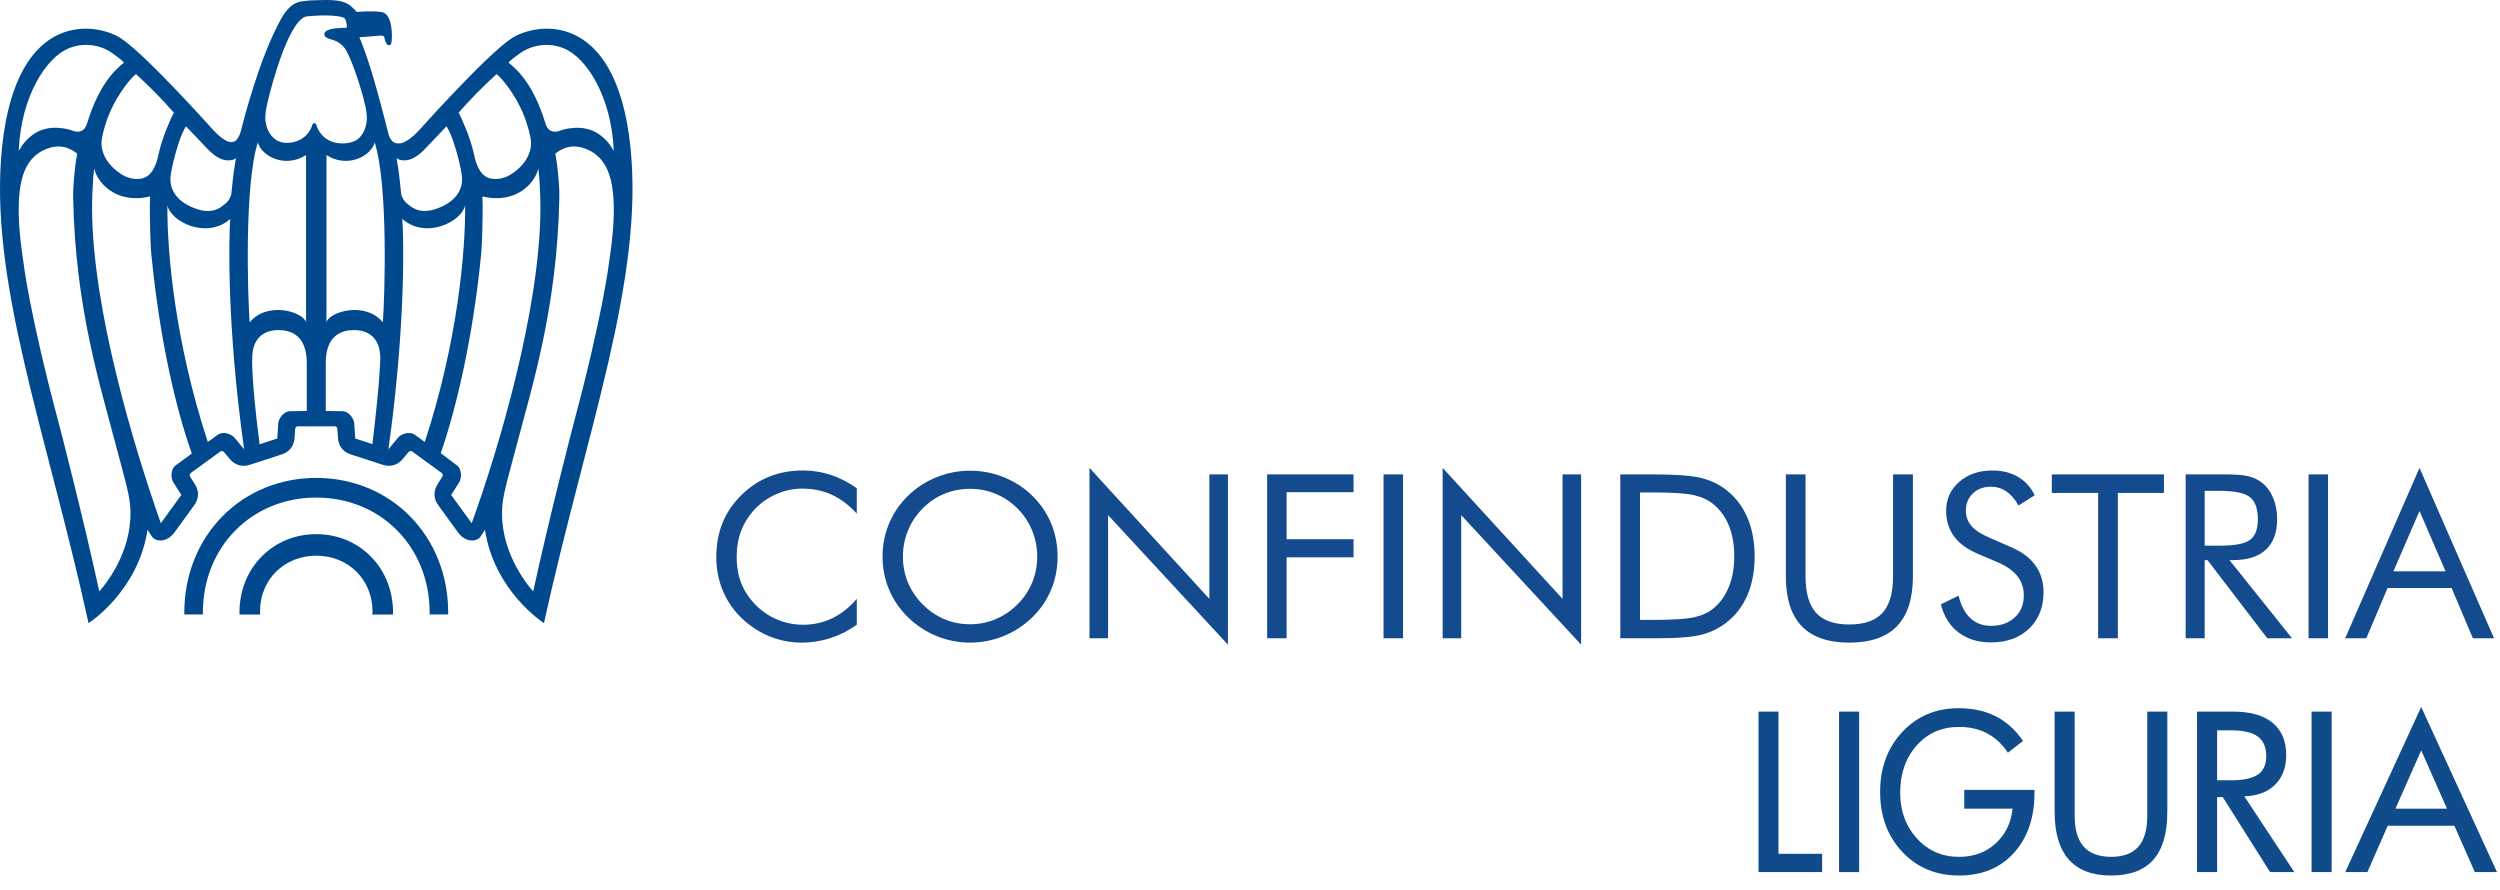 <?xml version="1.0" encoding="utf-8"?>
<!-- Generator: Adobe Illustrator 16.0.0, SVG Export Plug-In . SVG Version: 6.00 Build 0)  -->
<!DOCTYPE svg PUBLIC "-//W3C//DTD SVG 1.1//EN" "http://www.w3.org/Graphics/SVG/1.1/DTD/svg11.dtd">
<svg version="1.1" id="Layer_1" xmlns="http://www.w3.org/2000/svg" xmlns:xlink="http://www.w3.org/1999/xlink" x="0px" y="0px"
	 width="157.418px" height="56.063px" viewBox="0 0 157.418 56.063" enable-background="new 0 0 157.418 56.063"
	 xml:space="preserve">
<g>
	<path id="CONFINDUSTRIA_1_" fill="#134B8E" d="M53.949,32.337c-0.493-0.535-1.019-0.931-1.579-1.188
		c-0.56-0.255-1.177-0.382-1.854-0.382c-0.544,0-1.077,0.108-1.596,0.33c-0.52,0.222-0.97,0.529-1.35,0.924
		c-0.395,0.409-0.691,0.866-0.888,1.37c-0.197,0.505-0.296,1.063-0.296,1.675c0,0.479,0.059,0.921,0.176,1.325
		c0.117,0.402,0.294,0.775,0.529,1.113c0.414,0.586,0.922,1.039,1.525,1.355c0.604,0.318,1.257,0.478,1.957,0.478
		c0.657,0,1.269-0.137,1.833-0.409c0.564-0.273,1.078-0.681,1.543-1.22v1.629c-0.512,0.37-1.063,0.65-1.653,0.842
		c-0.589,0.189-1.198,0.286-1.829,0.286c-0.545,0-1.075-0.083-1.593-0.244c-0.518-0.163-1.001-0.398-1.452-0.709
		c-0.751-0.521-1.326-1.162-1.724-1.923c-0.396-0.761-0.595-1.599-0.595-2.509c0-0.796,0.133-1.517,0.398-2.169
		c0.266-0.65,0.67-1.24,1.216-1.772c0.525-0.508,1.109-0.886,1.748-1.138c0.638-0.252,1.337-0.377,2.093-0.377
		c0.597,0,1.175,0.091,1.734,0.271c0.559,0.181,1.11,0.463,1.656,0.844V32.337z M61.082,39.308c0.564,0,1.101-0.106,1.611-0.322
		c0.51-0.213,0.969-0.523,1.377-0.933c0.405-0.404,0.712-0.863,0.923-1.375s0.317-1.056,0.317-1.627c0-0.578-0.107-1.128-0.32-1.649
		c-0.214-0.521-0.521-0.982-0.92-1.382c-0.405-0.404-0.861-0.713-1.371-0.924c-0.51-0.212-1.049-0.316-1.617-0.316
		c-0.574,0-1.116,0.104-1.628,0.316c-0.512,0.211-0.965,0.52-1.36,0.924c-0.405,0.409-0.712,0.87-0.923,1.388
		s-0.317,1.065-0.317,1.644c0,0.571,0.104,1.113,0.314,1.621c0.208,0.507,0.518,0.967,0.927,1.381
		c0.413,0.413,0.873,0.726,1.377,0.937C59.976,39.202,60.514,39.308,61.082,39.308z M66.593,35.052c0,0.737-0.137,1.432-0.409,2.086
		c-0.271,0.652-0.669,1.232-1.191,1.74c-0.521,0.507-1.122,0.897-1.801,1.174c-0.679,0.273-1.381,0.413-2.11,0.413
		s-1.43-0.14-2.104-0.413c-0.674-0.276-1.271-0.667-1.793-1.174c-0.526-0.512-0.927-1.096-1.201-1.748
		c-0.276-0.652-0.413-1.346-0.413-2.078c0-0.739,0.137-1.437,0.413-2.091c0.274-0.656,0.675-1.24,1.201-1.752
		c0.517-0.503,1.114-0.89,1.791-1.162c0.677-0.273,1.378-0.408,2.107-0.408c0.733,0,1.438,0.135,2.118,0.408
		c0.679,0.272,1.277,0.659,1.793,1.162c0.521,0.508,0.919,1.09,1.191,1.744C66.456,33.609,66.593,34.308,66.593,35.052z
		 M68.602,40.188V29.461l7.548,8.247V29.87h1.17v10.722l-7.548-8.156v7.753H68.602z M79.788,40.188V29.87h5.441v1.122h-4.215v2.96
		h4.215v1.142h-4.215v5.095H79.788z M87.118,40.188V29.87h1.227v10.318H87.118z M90.839,40.188V29.461l7.55,8.247V29.87h1.17v10.722
		l-7.55-8.156v7.753H90.839z M103.266,39.033h0.781c1.269,0,2.146-0.055,2.637-0.166c0.489-0.11,0.896-0.3,1.22-0.567
		c0.423-0.353,0.743-0.808,0.965-1.363c0.222-0.558,0.332-1.194,0.332-1.913c0-0.725-0.11-1.359-0.328-1.907
		c-0.22-0.548-0.542-1.001-0.969-1.357c-0.324-0.271-0.737-0.465-1.238-0.582c-0.499-0.114-1.373-0.171-2.618-0.171h-0.781V39.033z
		 M102.026,40.188V29.87h1.979c1.466,0,2.499,0.074,3.097,0.222c0.601,0.148,1.126,0.396,1.577,0.745
		c0.592,0.455,1.039,1.037,1.345,1.748c0.307,0.709,0.46,1.526,0.46,2.452c0,0.921-0.153,1.734-0.455,2.441
		c-0.305,0.708-0.754,1.288-1.35,1.745c-0.451,0.347-0.965,0.595-1.54,0.743c-0.576,0.147-1.473,0.222-2.688,0.222H102.026z
		 M112.449,29.87h1.241v6.422c0,1.043,0.221,1.809,0.666,2.298c0.443,0.487,1.14,0.732,2.091,0.732c0.948,0,1.645-0.245,2.088-0.732
		c0.445-0.489,0.666-1.255,0.666-2.298V29.87h1.249v6.422c0,1.396-0.332,2.438-0.999,3.132c-0.664,0.694-1.665,1.041-3.004,1.041
		c-1.336,0-2.334-0.347-3.001-1.041c-0.664-0.693-0.997-1.736-0.997-3.132V29.87z M126.644,34.46
		c0.673,0.285,1.178,0.666,1.519,1.142c0.342,0.473,0.512,1.035,0.512,1.684c0,0.948-0.303,1.713-0.906,2.293
		c-0.603,0.582-1.404,0.872-2.398,0.872c-0.813,0-1.494-0.209-2.044-0.624c-0.55-0.417-0.923-1.007-1.114-1.772l1.114-0.55
		c0.148,0.625,0.396,1.098,0.743,1.42c0.344,0.322,0.779,0.483,1.301,0.483c0.614,0,1.113-0.177,1.494-0.533
		c0.38-0.354,0.569-0.816,0.569-1.384c0-0.461-0.133-0.862-0.398-1.202c-0.264-0.341-0.664-0.628-1.2-0.864l-1.255-0.535
		c-0.687-0.286-1.198-0.654-1.534-1.105c-0.334-0.451-0.504-0.993-0.504-1.621c0-0.733,0.272-1.34,0.818-1.818
		c0.545-0.479,1.24-0.72,2.086-0.72c0.62,0,1.158,0.131,1.611,0.396c0.453,0.262,0.808,0.65,1.061,1.161l-1.015,0.648
		c-0.231-0.398-0.489-0.696-0.775-0.892c-0.288-0.193-0.612-0.292-0.973-0.292c-0.461,0-0.838,0.141-1.132,0.423
		s-0.44,0.643-0.44,1.079c0,0.367,0.112,0.683,0.338,0.951c0.226,0.268,0.576,0.505,1.052,0.713L126.644,34.46z M132.114,40.188
		V31.04h-2.918v-1.17h7.062v1.17h-2.903v9.148H132.114z M137.625,40.188V29.87h2.424c0.691,0,1.198,0.038,1.519,0.117
		c0.322,0.076,0.606,0.209,0.85,0.398c0.307,0.239,0.544,0.56,0.713,0.961c0.17,0.402,0.254,0.848,0.254,1.337
		c0,0.846-0.237,1.488-0.709,1.927c-0.473,0.439-1.164,0.658-2.076,0.658h-0.217l3.938,4.92h-1.557L139,35.268h-0.178v4.92H137.625z
		 M138.823,30.907v3.453h0.938c0.959,0,1.6-0.124,1.924-0.37c0.324-0.248,0.487-0.679,0.487-1.293c0-0.662-0.167-1.128-0.502-1.394
		c-0.334-0.264-0.971-0.396-1.909-0.396H138.823z M145.364,40.188V29.87h1.227v10.318H145.364z M152.35,32.176l-1.644,3.798h3.284
		L152.35,32.176z M152.35,29.461l4.693,10.728h-1.333l-1.339-3.163h-4.031L149,40.188h-1.331L152.35,29.461z"/>
	<g>
		<path fill="#00498F" d="M32.191,2.429c-1.619,1.085-5.818,5.792-5.818,5.792c-0.839,0.886-1.254,0.81-1.254,0.81
			c-0.519,0.046-0.652-0.572-0.652-0.572c-0.063-0.246-0.123-0.479-0.183-0.708V7.729C23.6,5.078,23.126,3.524,22.63,2.344
			c0,0,0.775-0.051,1.196-0.095c0.42-0.043,0.359,0.075,0.41,0.266c0,0,0.106,0.334,0.238,0.334c0.146,0,0.165-0.131,0.165-0.131
			c0.087-0.363,0.088-1.869-0.614-1.962c-0.702-0.094-1.551,0-1.551,0c-0.27-0.271-0.452-0.497-0.816-0.615
			c-0.448-0.204-1.682-0.128-1.682-0.128s-0.492-0.005-1.028,0.082c-0.495,0.083-0.889,0.45-1.24,1.078
			c-1.363,2.443-2.345,6.313-2.522,7.002c0,0-0.177,0.797-0.57,0.758c0,0-0.321,0.173-1.161-0.713c0,0-4.199-4.706-5.818-5.792
			C6.159,1.436,1.072,0.5,0.139,9.183c-0.902,8.375,2.78,17.951,5.437,30.053c0,0,3.118-1.981,3.714-5.878l0.276,0.427
			c0.227,0.332,0.931,0.414,1.43-0.272l1.229-1.693c0.5-0.687,0.084-1.272,0.006-1.394l-0.263-0.421
			c-0.045-0.07-0.026-0.169,0.042-0.22l1.867-1.357c0.068-0.049,0.167-0.036,0.221,0.029l0.317,0.38
			c0.09,0.111,0.519,0.687,1.327,0.426l1.989-0.647c0.807-0.262,0.816-0.98,0.823-1.124l0.033-0.494
			c0.005-0.085,0.079-0.153,0.163-0.153h2.329c0.083,0,0.157,0.068,0.162,0.153l0.034,0.494c0.006,0.144,0.016,0.862,0.823,1.124
			l1.988,0.647c0.807,0.261,1.237-0.314,1.326-0.426l0.318-0.38c0.052-0.065,0.153-0.079,0.221-0.029l1.866,1.357
			c0.069,0.051,0.087,0.149,0.042,0.22l-0.264,0.421c-0.077,0.121-0.493,0.707,0.007,1.394l1.229,1.693
			c0.499,0.687,1.203,0.604,1.43,0.272l0.276-0.427c0.596,3.896,3.714,5.878,3.714,5.878c2.657-12.103,6.338-21.678,5.438-30.053
			C38.755,0.5,33.669,1.436,32.191,2.429L32.191,2.429L32.191,2.429z M13.16,9.473c0.68,0.665,1.12,0.631,1.3,0.623
			c0.124-0.01,0.282-0.037,0.396-0.139c-0.164,0.874-0.289,2.243-0.289,2.25c0,0.065-0.114,0.406-0.359,0.599
			c-0.232,0.183-0.719,0.723-1.818,0.354c-1.347-0.453-1.681-1.297-1.658-1.919c0.011-0.322,0.13-0.819,0.188-1.067
			c0.176-0.735,0.459-1.697,0.791-2.221C11.842,8.096,13.16,9.473,13.16,9.473L13.16,9.473L13.16,9.473z M8.561,4.664
			c0.971,0.89,1.646,1.589,2.386,2.429c-0.196,0.364-0.737,1.589-0.944,2.535c-0.081,0.371-0.271,1.361-0.975,1.587
			c-0.349,0.113-0.871,0.062-1.302-0.194c-0.987-0.593-1.337-1.397-1.337-1.986c0-0.438,0.22-1.089,0.229-1.121
			C7.068,6.322,8.167,4.965,8.561,4.664L8.561,4.664L8.561,4.664z M4.338,3.037C5.471,2.582,6.571,2.95,7.126,3.384
			C7.328,3.54,7.663,3.759,7.805,3.946C7.193,4.424,6.207,5.407,5.498,7.719C5.437,7.943,5.249,8.516,4.48,8.198
			c0,0-1.332-0.478-2.365,0.251c-0.439,0.308-0.68,0.616-0.934,1.043C1.327,5.996,2.951,3.595,4.338,3.037L4.338,3.037L4.338,3.037z
			 M6.251,37.236c-0.995-4.589-2.507-10.438-2.524-10.487c-1.896-7.059-2.261-10.304-2.264-10.327
			c-0.003-0.029-0.261-1.61-0.283-2.917c-0.039-2.162,0.351-3.749,2.026-4.224C3.481,9.227,4.09,9.066,4.86,9.675
			c0,0-0.126,0.706-0.161,1.136c-0.051,0.602-0.104,1.045-0.093,1.615c0.131,6.919,1.692,11.802,2.711,15.688
			c0.431,1.638,0.806,2.881,0.877,3.707C8.428,34.532,6.75,36.69,6.251,37.236L6.251,37.236L6.251,37.236z M11.075,29.291
			c-0.375,0.273-0.304,0.857-0.166,1.074l0.509,0.802l-1.292,1.778C8.41,28.064,5.826,19.503,5.797,13.129
			c-0.001-0.317,0.006-0.631,0.019-0.938c0.035-0.76,0.051-1.127,0.119-1.583c0.168,0.855,1.352,2.279,3.516,1.761
			c-0.009,0.198-0.015,0.376-0.015,0.61c0,0.739,0.017,2.26,0.101,3.113c0.538,5.429,1.565,9.725,2.542,12.467L11.075,29.291
			L11.075,29.291L11.075,29.291z M14.768,27.56c-0.165-0.199-0.697-0.448-1.073-0.174l-0.612,0.446
			c-2.063-6.293-2.569-11.972-2.542-14.9c0.21,1.02,2.462,2.166,3.957,0.855c-0.09,1.136-0.225,6.705,0.873,14.504
			C15.216,28.104,14.768,27.56,14.768,27.56L14.768,27.56L14.768,27.56z M15.72,20.293c-0.115-1.575-0.349-8.588,0.513-11.326
			c0.246,0.884,1.721,1.64,3.04,0.798c0,0.377,0,10.018,0,10.51C19.037,19.615,16.834,18.961,15.72,20.293L15.72,20.293
			L15.72,20.293z M19.316,25.877l-1.032,0.016c-0.464,0-0.75,0.515-0.765,0.77c0,0.001-0.043,0.706-0.058,0.949l-1.114,0.361
			c-0.541-4.167-0.466-5.403-0.466-5.403c0-1.374,0.829-1.794,1.68-1.786c0.625,0.006,1.755,0.225,1.755,2.063V25.877L19.316,25.877
			L19.316,25.877z M19.919,7.856c-0.014-0.059-0.066-0.101-0.125-0.101c-0.061,0-0.113,0.042-0.127,0.101
			c-0.008,0.039-0.226,0.905-1.25,1.106c-0.475,0.091-0.87,0.005-1.172-0.258c-0.431-0.377-0.558-0.971-0.536-1.395
			c0.008-0.148,0.03-0.386,0.094-0.676c0.375-1.689,1.514-5.606,2.577-5.606c0.004,0,0.008,0,0.012,0
			c1.048-0.107,2.24-0.06,2.344,0.176c0.082,0.194,0.137,0.456,0.083,0.533c-0.001,0.006-0.012,0.018-0.054,0.018
			c-0.108-0.002-1.057-0.01-1.282,0.252c-0.048,0.054-0.067,0.123-0.054,0.189c0.024,0.161,0.192,0.214,0.382,0.272
			c0.292,0.088,0.729,0.221,1.019,0.763c0.381,0.711,0.915,2.311,1.164,3.403c0,0,0.081,0.305,0.103,0.676
			c0.028,0.424-0.103,1.051-0.535,1.427c-0.302,0.266-0.92,0.351-1.393,0.258C20.146,8.794,19.929,7.894,19.919,7.856L19.919,7.856
			L19.919,7.856z M23.451,27.963l-1.085-0.351c0,0-0.058-0.948-0.058-0.949c-0.017-0.255-0.301-0.77-0.766-0.77l-1.031-0.016v-3.03
			c0-1.838,1.129-2.057,1.755-2.063c0.852-0.008,1.68,0.413,1.68,1.786C23.946,22.571,23.948,23.774,23.451,27.963L23.451,27.963
			L23.451,27.963z M24.108,20.293c-1.114-1.332-3.317-0.678-3.552-0.018c0-0.492,0-10.132,0-10.51
			c1.319,0.842,2.794,0.085,3.039-0.798C24.457,11.704,24.223,18.718,24.108,20.293L24.108,20.293L24.108,20.293z M32.702,3.384
			c0.556-0.433,1.655-0.802,2.787-0.347c1.389,0.558,3.012,2.959,3.157,6.456c-0.253-0.427-0.493-0.735-0.934-1.043
			c-1.033-0.729-2.364-0.251-2.364-0.251c-0.769,0.318-0.957-0.256-1.019-0.479c-0.707-2.312-1.694-3.295-2.307-3.773
			C32.164,3.759,32.499,3.54,32.702,3.384L32.702,3.384L32.702,3.384z M31.267,4.664c0.396,0.301,1.493,1.657,1.943,3.25
			c0.009,0.031,0.229,0.683,0.229,1.121c0,0.589-0.349,1.393-1.337,1.986c-0.433,0.256-0.954,0.307-1.302,0.194
			c-0.707-0.226-0.894-1.216-0.974-1.587c-0.208-0.946-0.749-2.171-0.944-2.535C29.621,6.253,30.295,5.554,31.267,4.664
			L31.267,4.664L31.267,4.664z M25.368,10.095c0.181,0.009,0.621,0.042,1.301-0.623c0,0,1.315-1.376,1.447-1.521
			c0.333,0.524,0.616,1.486,0.792,2.221c0.058,0.248,0.177,0.745,0.188,1.067c0.023,0.623-0.311,1.466-1.658,1.919
			c-1.099,0.368-1.586-0.171-1.818-0.354c-0.244-0.193-0.359-0.534-0.359-0.599c0-0.007-0.125-1.376-0.289-2.25
			C25.086,10.059,25.243,10.085,25.368,10.095L25.368,10.095L25.368,10.095z M26.133,27.385c-0.376-0.274-0.908-0.024-1.073,0.174
			c0,0-0.448,0.544-0.603,0.731c1.099-7.799,0.964-13.369,0.874-14.504c1.495,1.311,3.747,0.165,3.957-0.855
			c0.026,2.926-0.479,8.61-2.54,14.899L26.133,27.385L26.133,27.385L26.133,27.385z M29.702,32.945l-1.293-1.778l0.509-0.802
			c0.137-0.217,0.21-0.801-0.166-1.074l-0.998-0.758c0.957-2.765,2.013-7.169,2.534-12.441c0.086-0.854,0.102-2.374,0.102-3.113
			c0-0.233-0.007-0.412-0.013-0.61c2.163,0.518,3.347-0.906,3.514-1.761c0.068,0.456,0.086,0.823,0.119,1.583
			c0.013,0.307,0.021,0.621,0.021,0.938C34.002,19.503,31.398,28.283,29.702,32.945L29.702,32.945L29.702,32.945z M38.364,16.423
			c-0.003,0.023-0.367,3.268-2.266,10.327c-0.014,0.049-1.528,5.898-2.523,10.487c-0.5-0.546-2.176-2.704-1.942-5.417
			c0.071-0.825,0.446-2.068,0.877-3.707c1.019-3.886,2.58-8.768,2.71-15.688c0.012-0.57-0.041-1.013-0.092-1.615
			c-0.035-0.43-0.162-1.136-0.162-1.136c0.771-0.608,1.379-0.447,1.653-0.393c1.676,0.476,2.066,2.063,2.028,4.224
			C38.625,14.812,38.368,16.393,38.364,16.423L38.364,16.423L38.364,16.423z"/>
		<path fill="#00498F" d="M19.913,30.092c-2.274,0-4.374,0.861-5.911,2.423c-1.546,1.572-2.396,3.719-2.396,6.049
			c0,0.042,0.002,0.087,0.003,0.129h1.169c0-0.042-0.003-0.087-0.003-0.129c0-4.124,3.069-7.233,7.138-7.233
			c4.071,0,7.14,3.109,7.14,7.233c0,0.042-0.002,0.087-0.003,0.129h1.169c0-0.042,0.003-0.087,0.003-0.129
			c0-2.33-0.852-4.477-2.397-6.049C24.287,30.953,22.187,30.092,19.913,30.092L19.913,30.092L19.913,30.092z"/>
		<path fill="#00498F" d="M19.913,33.634c-1.323,0-2.545,0.499-3.44,1.412c-0.9,0.912-1.394,2.162-1.394,3.52
			c0,0.042,0.005,0.085,0.006,0.129h1.298c-0.003-0.064-0.009-0.131-0.009-0.201c0-1.996,1.522-3.504,3.539-3.504
			c2.021,0,3.542,1.508,3.542,3.504c0,0.07-0.007,0.137-0.01,0.201h1.299c0.001-0.044,0.005-0.087,0.005-0.129
			c0-1.357-0.494-2.607-1.395-3.52C22.458,34.133,21.237,33.634,19.913,33.634L19.913,33.634L19.913,33.634z"/>
	</g>
	<g>
		<path fill="#104C8B" d="M114.735,54.913h-4.006V44.808h1.257v8.953h2.749V54.913z"/>
		<path fill="#104C8B" d="M117.065,54.913H115.8V44.808h1.265V54.913z"/>
		<path fill="#104C8B" d="M128.106,49.913c0,1.575-0.431,2.837-1.293,3.79c-0.861,0.95-2.014,1.426-3.453,1.426
			c-1.448,0-2.639-0.493-3.572-1.482c-0.935-0.988-1.402-2.251-1.402-3.786c0-1.518,0.468-2.776,1.397-3.773
			c0.933-0.997,2.11-1.494,3.538-1.494c0.895,0,1.678,0.169,2.347,0.51c0.671,0.34,1.242,0.857,1.718,1.55l-0.955,0.741
			c-0.354-0.537-0.787-0.942-1.303-1.214c-0.516-0.274-1.104-0.409-1.768-0.409c-1.09,0-1.981,0.389-2.673,1.168
			c-0.692,0.777-1.037,1.771-1.037,2.975c0,1.152,0.351,2.112,1.054,2.882c0.702,0.771,1.589,1.156,2.656,1.156
			c0.922,0,1.689-0.282,2.304-0.849c0.616-0.563,0.969-1.292,1.061-2.183h-3.042v-1.184h4.424V49.913z"/>
		<path fill="#104C8B" d="M136.469,51.117c0,1.348-0.292,2.354-0.878,3.017c-0.584,0.663-1.473,0.995-2.662,0.995
			c-1.183,0-2.07-0.337-2.664-1.007c-0.595-0.673-0.891-1.674-0.891-3.005v-6.309h1.263v6.564c0,0.864,0.189,1.509,0.57,1.938
			c0.378,0.427,0.952,0.641,1.722,0.641c0.771,0,1.345-0.212,1.718-0.635c0.372-0.423,0.56-1.071,0.56-1.943v-6.564h1.263V51.117z"
			/>
		<path fill="#104C8B" d="M144.468,54.913h-1.527l-2.976-4.718h-0.36v4.718h-1.263V44.808h2.283c1.081,0,1.907,0.235,2.477,0.706
			c0.57,0.472,0.854,1.148,0.854,2.028c0,0.785-0.235,1.409-0.707,1.873c-0.472,0.461-1.115,0.704-1.932,0.727L144.468,54.913z
			 M142.7,47.609c0-0.563-0.18-0.975-0.535-1.234c-0.359-0.26-0.923-0.389-1.69-0.389h-0.869v3.147h0.869
			c0.777,0,1.342-0.121,1.696-0.36C142.523,48.533,142.7,48.144,142.7,47.609z"/>
		<path fill="#104C8B" d="M146.816,54.913h-1.263V44.808h1.263V54.913z"/>
		<path fill="#104C8B" d="M157.229,54.913h-1.396l-1.289-2.92h-4.194l-1.283,2.92h-1.394l4.783-10.398L157.229,54.913z
			 M154.08,50.92l-1.623-3.671l-1.623,3.671H154.08z"/>
	</g>
</g>
</svg>
